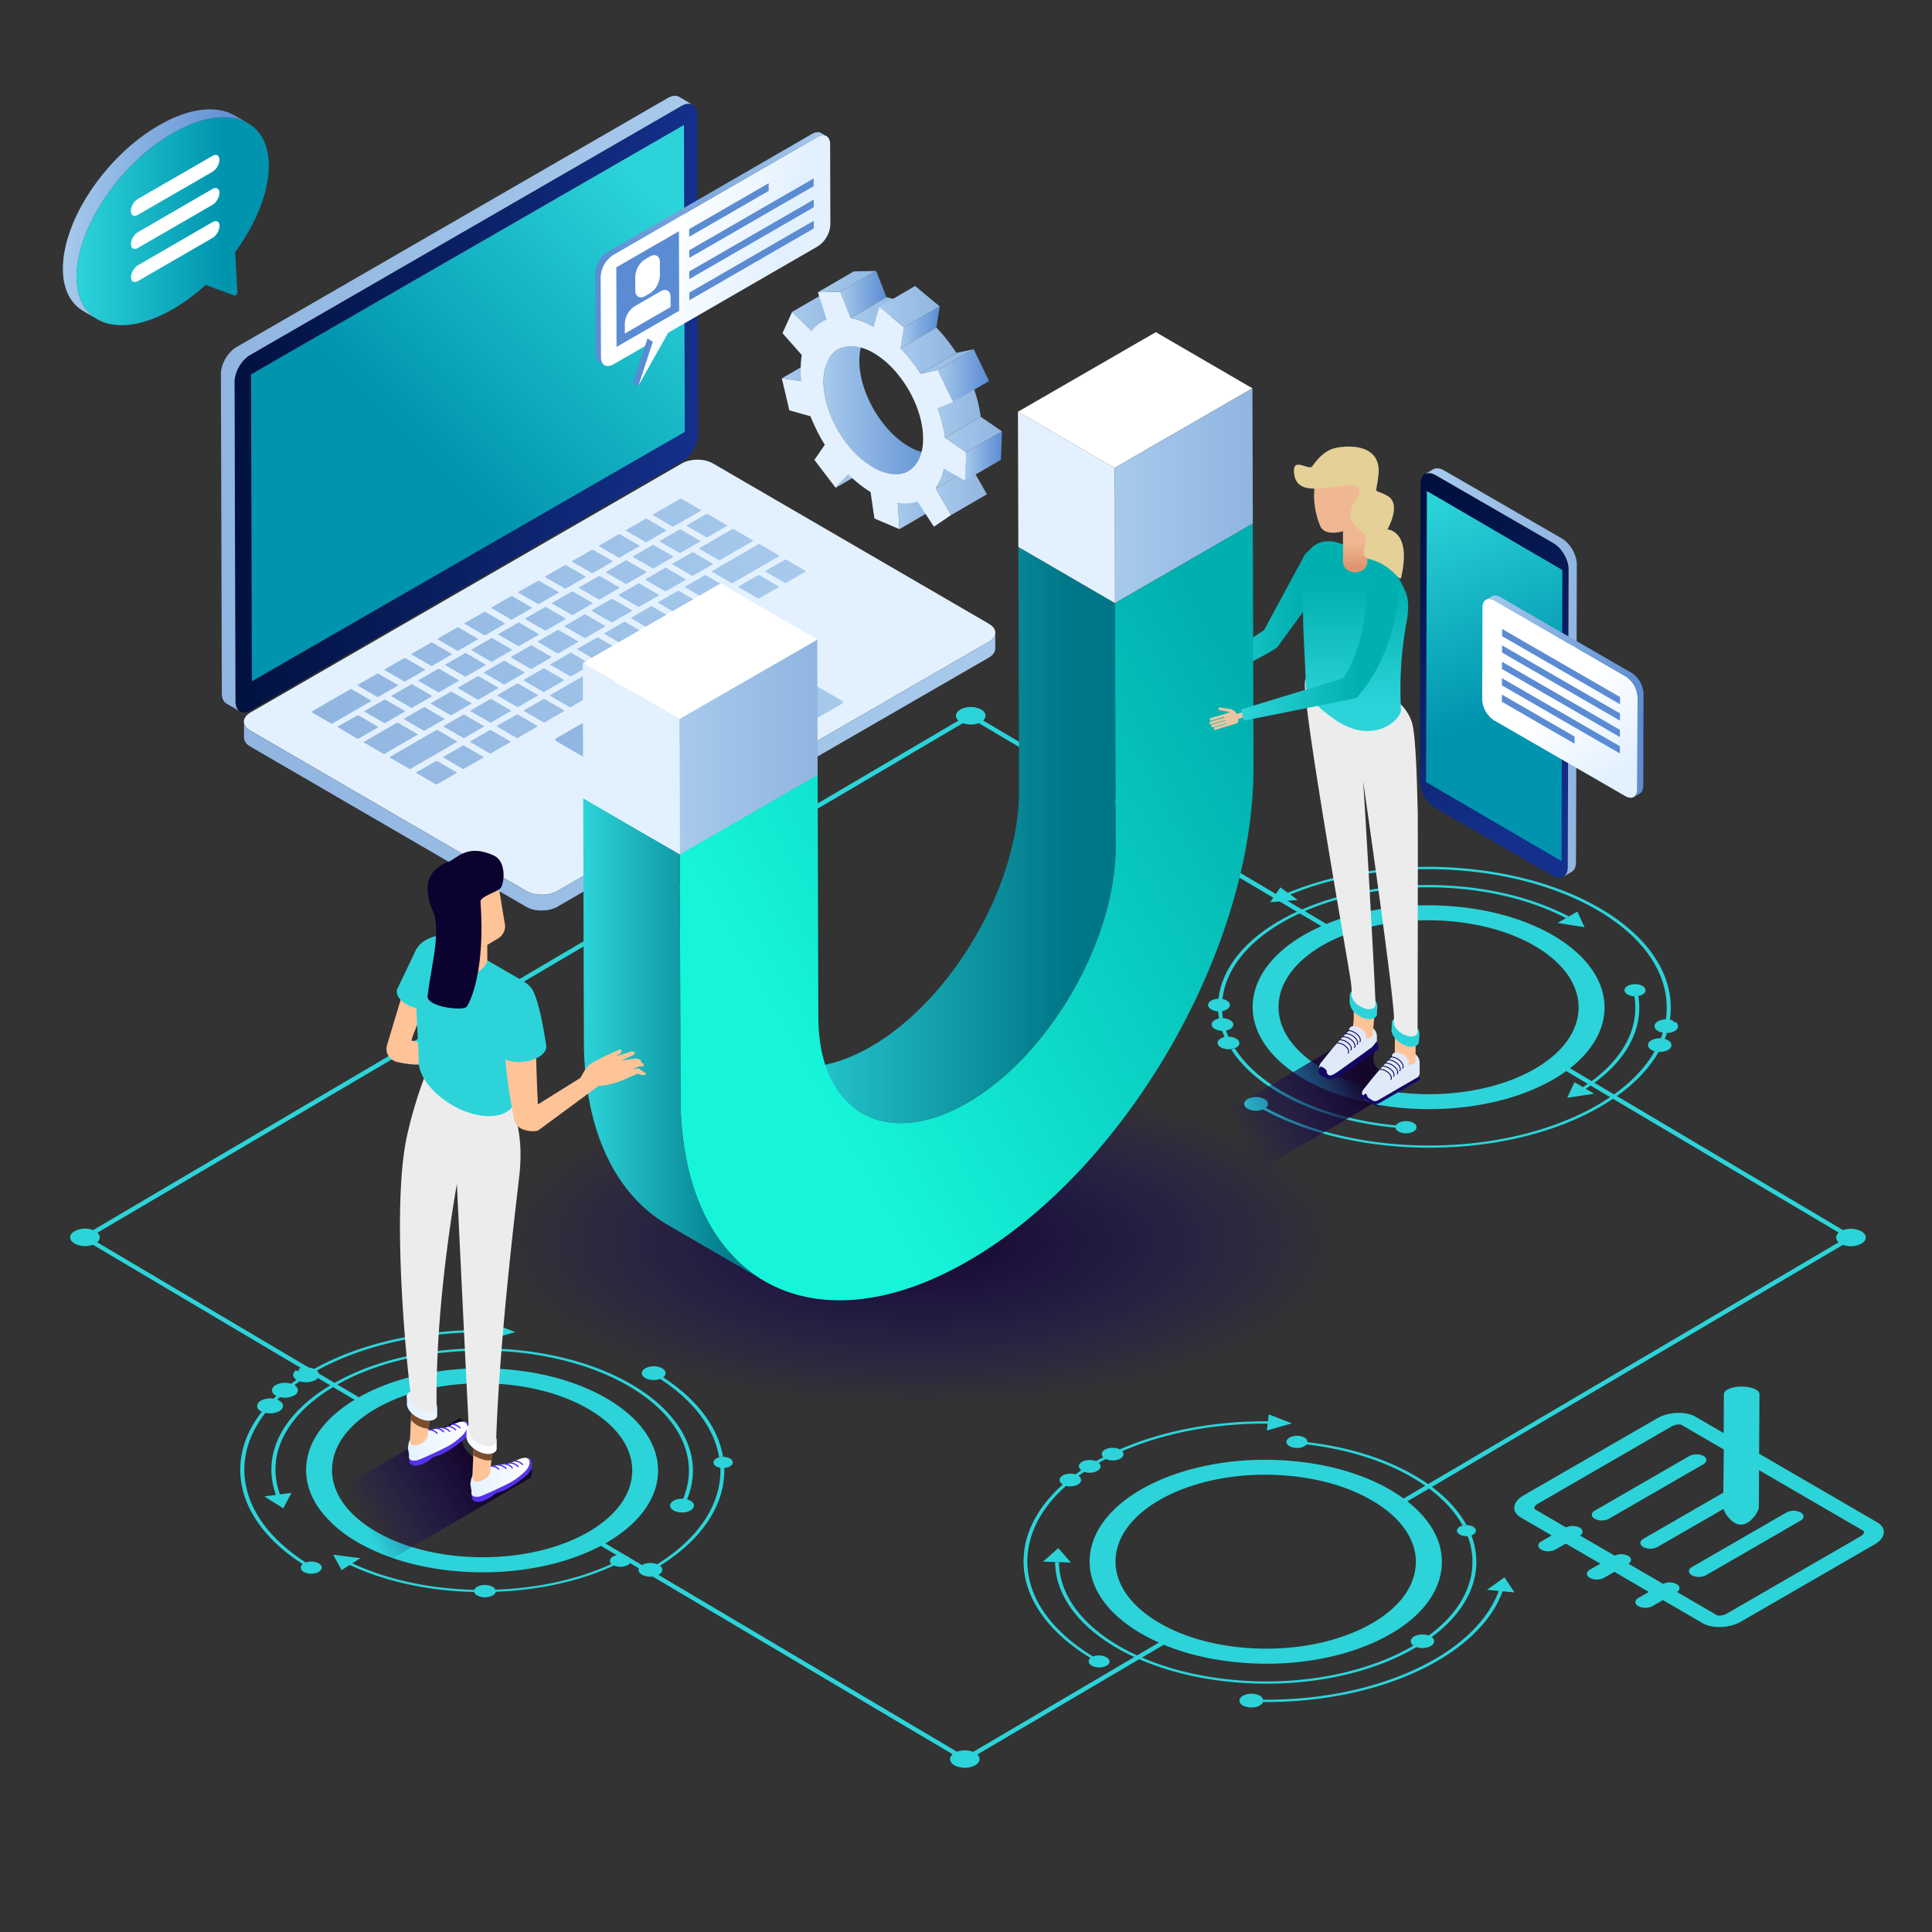 <svg xmlns="http://www.w3.org/2000/svg" xmlns:xlink="http://www.w3.org/1999/xlink" viewBox="0 0 1000 1000"><rect x="0" y="0" width="1000" height="1000" fill="#333333" stroke="none"/><defs><style>.cls-1{isolation:isolate;}.cls-2{fill:url(#Degradado_sin_nombre_74);}.cls-3{fill:#2cd4d9;}.cls-4{fill:url(#îâèé_çðàçîê_ãðàä_íòà_12);}.cls-5{fill:url(#îâèé_çðàçîê_ãðàä_íòà_10);}.cls-6{fill:url(#Degradado_sin_nombre_22);}.cls-7{fill:#e3f1ff;}.cls-8{fill:url(#îâèé_çðàçîê_ãðàä_íòà_10-2);}.cls-9{fill:url(#îâèé_çðàçîê_ãðàä_íòà_10-3);}.cls-10{fill:url(#îâèé_çðàçîê_ãðàä_íòà_10-4);}.cls-11,.cls-12,.cls-13{mix-blend-mode:multiply;}.cls-11{fill:url(#Degradado_sin_nombre_65);}.cls-13{fill:url(#Degradado_sin_nombre_65-2);}.cls-14{fill:url(#îâèé_çðàçîê_ãðàä_íòà_12-2);}.cls-15{fill:url(#îâèé_çðàçîê_ãðàä_íòà_10-5);}.cls-16{fill:url(#Degradado_sin_nombre_22-2);}.cls-17{fill:url(#îâèé_çðàçîê_ãðàä_íòà_11);}.cls-18{fill:url(#linear-gradient);}.cls-19{fill:#5b8cd3;}.cls-20{fill:url(#Degradado_sin_nombre_22-3);}.cls-21{fill:url(#îâèé_çðàçîê_ãðàä_íòà_18);}.cls-22{fill:#fff;}.cls-23{fill:url(#îâèé_çðàçîê_ãðàä_íòà_11-2);}.cls-24{fill:url(#îâèé_çðàçîê_ãðàä_íòà_18-2);}.cls-25{fill:#dfe9f8;}.cls-26,.cls-28,.cls-65{fill:none;stroke-linecap:round;}.cls-26,.cls-28{stroke:#120667;stroke-miterlimit:10;}.cls-26{stroke-width:1.5px;}.cls-27{fill:#ffc398;}.cls-28{stroke-width:0.48px;}.cls-29{fill:#120667;}.cls-30{fill:#ececec;}.cls-31{fill:url(#degradado_sg);}.cls-32{fill:#e84e1b;}.cls-33{fill:url(#Degradado_sin_nombre_23);}.cls-34{fill:url(#îâèé_çðàçîê_ãðàä_íòà_10-6);}.cls-35{fill:url(#Degradado_sin_nombre_32);}.cls-36{fill:url(#Degradado_sin_nombre_23-2);}.cls-37{fill:url(#îâèé_çðàçîê_ãðàä_íòà_10-7);}.cls-38{fill:url(#degradado_sg-2);}.cls-39{fill:#efb892;}.cls-40{fill:url(#îâèé_çðàçîê_ãðàä_íòà_21);}.cls-41{fill:#e5d098;}.cls-42{fill:#e9c5a1;}.cls-43{fill:url(#degradado_sg-3);}.cls-44{fill:url(#îâèé_çðàçîê_ãðàä_íòà_10-8);}.cls-45{fill:url(#îâèé_çðàçîê_ãðàä_íòà_10-9);}.cls-46{fill:url(#îâèé_çðàçîê_ãðàä_íòà_10-10);}.cls-47{fill:url(#îâèé_çðàçîê_ãðàä_íòà_10-11);}.cls-48{fill:url(#îâèé_çðàçîê_ãðàä_íòà_10-12);}.cls-49{fill:url(#îâèé_çðàçîê_ãðàä_íòà_10-13);}.cls-50{fill:url(#îâèé_çðàçîê_ãðàä_íòà_18-3);}.cls-51{fill:url(#îâèé_çðàçîê_ãðàä_íòà_10-14);}.cls-52{fill:url(#îâèé_çðàçîê_ãðàä_íòà_18-4);}.cls-53{fill:url(#îâèé_çðàçîê_ãðàä_íòà_10-15);}.cls-54{fill:url(#îâèé_çðàçîê_ãðàä_íòà_18-5);}.cls-55{fill:url(#îâèé_çðàçîê_ãðàä_íòà_10-16);}.cls-56{fill:url(#îâèé_çðàçîê_ãðàä_íòà_10-17);}.cls-57{fill:url(#îâèé_çðàçîê_ãðàä_íòà_10-18);}.cls-58{fill:url(#îâèé_çðàçîê_ãðàä_íòà_10-19);}.cls-59{fill:url(#îâèé_çðàçîê_ãðàä_íòà_10-20);}.cls-60{fill:url(#îâèé_çðàçîê_ãðàä_íòà_18-6);}.cls-61{fill:url(#îâèé_çðàçîê_ãðàä_íòà_10-21);}.cls-62{fill:url(#îâèé_çðàçîê_ãðàä_íòà_18-7);}.cls-63{fill:#5333ed;}.cls-64{fill:url(#îâèé_çðàçîê_ãðàä_íòà_11-3);}.cls-65{stroke:#5333ed;stroke-width:0.7px;}.cls-66{fill:url(#îâèé_çðàçîê_ãðàä_íòà_11-4);}.cls-67{fill:#7c4e2e;}.cls-68{fill:url(#îâèé_çðàçîê_ãðàä_íòà_11-5);}.cls-69{fill:#0c022f;}</style><radialGradient id="Degradado_sin_nombre_74" cx="476.43" cy="644.09" r="294.98" gradientTransform="translate(0 391.83) scale(1 0.39)" gradientUnits="userSpaceOnUse"><stop offset="0" stop-color="#15062c"/><stop offset="0.74" stop-color="#150673" stop-opacity="0"/></radialGradient><linearGradient id="îâèé_çðàçîê_ãðàä_íòà_12" x1="-2233.63" y1="211.24" x2="-1993.68" y2="211.24" gradientTransform="matrix(-1, 0, 0, 1, -1872.3, 0)" gradientUnits="userSpaceOnUse"><stop offset="0" stop-color="#14308c"/><stop offset="1" stop-color="#01113f"/></linearGradient><linearGradient id="îâèé_çðàçîê_ãðàä_íòà_10" x1="-2230.81" y1="208.92" x2="-1986.62" y2="208.92" gradientTransform="matrix(-1, 0, 0, 1, -1872.3, 0)" gradientUnits="userSpaceOnUse"><stop offset="0" stop-color="#a7caec"/><stop offset="1" stop-color="#90b5e0"/></linearGradient><linearGradient id="Degradado_sin_nombre_22" x1="-2217.76" y1="105.38" x2="-2050.54" y2="272.6" gradientTransform="matrix(-1, 0, 0, 1, -1872.3, 0)" gradientUnits="userSpaceOnUse"><stop offset="0" stop-color="#2cd4d9"/><stop offset="0.76" stop-color="#0094af"/></linearGradient><linearGradient id="îâèé_çðàçîê_ãðàä_íòà_10-2" x1="-2387.55" y1="399.39" x2="-1998.54" y2="399.39" xlink:href="#îâèé_çðàçîê_ãðàä_íòà_10"/><linearGradient id="îâèé_çðàçîê_ãðàä_íòà_10-3" x1="-2308.58" y1="373.19" x2="-2159.82" y2="373.19" xlink:href="#îâèé_çðàçîê_ãðàä_íòà_10"/><linearGradient id="îâèé_çðàçîê_ãðàä_íòà_10-4" x1="-2289.36" y1="332.09" x2="-2033.54" y2="332.09" xlink:href="#îâèé_çðàçîê_ãðàä_íòà_10"/><linearGradient id="Degradado_sin_nombre_65" x1="172.17" y1="798.43" x2="254.91" y2="750.72" gradientUnits="userSpaceOnUse"><stop offset="0.19" stop-color="#150673" stop-opacity="0"/><stop offset="0.87" stop-color="#15062c"/></linearGradient><linearGradient id="Degradado_sin_nombre_65-2" x1="625.54" y1="600.77" x2="714.19" y2="549.65" xlink:href="#Degradado_sin_nombre_65"/><linearGradient id="îâèé_çðàçîê_ãðàä_íòà_12-2" x1="799.75" y1="428.13" x2="744.08" y2="262.41" gradientTransform="matrix(1, 0, 0, 1, 0, 0)" xlink:href="#îâèé_çðàçîê_ãðàä_íòà_12"/><linearGradient id="îâèé_çðàçîê_ãðàä_íòà_10-5" x1="737.54" y1="348.1" x2="816.18" y2="348.1" gradientTransform="matrix(1, 0, 0, 1, 0, 0)" xlink:href="#îâèé_çðàçîê_ãðàä_íòà_10"/><linearGradient id="Degradado_sin_nombre_22-2" x1="737.86" y1="259.06" x2="793.59" y2="401.58" gradientTransform="matrix(1, 0, 0, 1, 0, 0)" xlink:href="#Degradado_sin_nombre_22"/><linearGradient id="îâèé_çðàçîê_ãðàä_íòà_11" x1="400.52" y1="141.04" x2="345.62" y2="125.81" gradientUnits="userSpaceOnUse"><stop offset="0" stop-color="#e3f1ff"/><stop offset="1" stop-color="#fff"/></linearGradient><linearGradient id="linear-gradient" x1="308.11" y1="128.72" x2="427.76" y2="128.72" gradientUnits="userSpaceOnUse"><stop offset="0" stop-color="#5b8cd3"/><stop offset="1" stop-color="#a7caec"/></linearGradient><linearGradient id="Degradado_sin_nombre_22-3" x1="39.61" y1="114.5" x2="139.14" y2="114.5" gradientTransform="matrix(1, 0, 0, 1, 0, 0)" xlink:href="#Degradado_sin_nombre_22"/><linearGradient id="îâèé_çðàçîê_ãðàä_íòà_18" x1="32.55" y1="110.9" x2="128.41" y2="110.9" gradientUnits="userSpaceOnUse"><stop offset="0" stop-color="#a7caec"/><stop offset="1" stop-color="#5b8cd3"/></linearGradient><linearGradient id="îâèé_çðàçîê_ãðàä_íòà_11-2" x1="837.18" y1="399.3" x2="807.58" y2="361.7" xlink:href="#îâèé_çðàçîê_ãðàä_íòà_11"/><linearGradient id="îâèé_çðàçîê_ãðàä_íòà_18-2" x1="769.13" y1="360.36" x2="850.69" y2="360.36" xlink:href="#îâèé_çðàçîê_ãðàä_íòà_18"/><linearGradient id="degradado_sg" x1="617.7" y1="320.39" x2="690.62" y2="320.39" gradientUnits="userSpaceOnUse"><stop offset="0" stop-color="#2cd4d9"/><stop offset="0.76" stop-color="#00afaf"/></linearGradient><linearGradient id="Degradado_sin_nombre_23" x1="396.02" y1="432.2" x2="577.47" y2="432.2" gradientUnits="userSpaceOnUse"><stop offset="0" stop-color="#2cd4d9"/><stop offset="0.86" stop-color="#078"/></linearGradient><linearGradient id="îâèé_çðàçîê_ãðàä_íòà_10-6" x1="576.91" y1="256.56" x2="648.46" y2="256.56" gradientTransform="matrix(1, 0, 0, 1, 0, 0)" xlink:href="#îâèé_çðàçîê_ãðàä_íòà_10"/><linearGradient id="Degradado_sin_nombre_32" x1="415.44" y1="551.15" x2="674.49" y2="405.97" gradientUnits="userSpaceOnUse"><stop offset="0" stop-color="#16f5d9"/><stop offset="1" stop-color="#00afaf"/></linearGradient><linearGradient id="Degradado_sin_nombre_23-2" x1="301.84" y1="538.08" x2="395.52" y2="538.08" xlink:href="#Degradado_sin_nombre_23"/><linearGradient id="îâèé_çðàçîê_ãðàä_íòà_10-7" x1="351.66" y1="386.61" x2="423.21" y2="386.61" gradientTransform="matrix(1, 0, 0, 1, 0, 0)" xlink:href="#îâèé_çðàçîê_ãðàä_íòà_10"/><linearGradient id="degradado_sg-2" x1="701.25" y1="366.56" x2="701.25" y2="280.02" xlink:href="#degradado_sg"/><linearGradient id="îâèé_çðàçîê_ãðàä_íòà_21" x1="1710.27" y1="280.54" x2="1710.27" y2="293.84" gradientTransform="matrix(-1, 0, 0, 1, 2411.71, 0)" gradientUnits="userSpaceOnUse"><stop offset="0" stop-color="#efb892"/><stop offset="1" stop-color="#dd956f"/></linearGradient><linearGradient id="degradado_sg-3" x1="642.32" y1="336.14" x2="724.14" y2="336.14" xlink:href="#degradado_sg"/><linearGradient id="îâèé_çðàçîê_ãðàä_íòà_10-8" x1="432.53" y1="243.64" x2="457.73" y2="243.64" gradientTransform="matrix(1, 0, 0, 1, 0, 0)" xlink:href="#îâèé_çðàçîê_ãðàä_íòà_10"/><linearGradient id="îâèé_çðàçîê_ãðàä_íòà_10-9" x1="404.69" y1="191.17" x2="433.4" y2="191.17" gradientTransform="matrix(1, 0, 0, 1, 0, 0)" xlink:href="#îâèé_çðàçîê_ãðàä_íòà_10"/><linearGradient id="îâèé_çðàçîê_ãðàä_íòà_10-10" x1="464.7" y1="261.66" x2="484.13" y2="261.66" gradientTransform="matrix(1, 0, 0, 1, 0, 0)" xlink:href="#îâèé_çðàçîê_ãðàä_íòà_10"/><linearGradient id="îâèé_çðàçîê_ãðàä_íòà_10-11" x1="409.99" y1="161.02" x2="438.63" y2="161.02" gradientTransform="matrix(1, 0, 0, 1, 0, 0)" xlink:href="#îâèé_çðàçîê_ãðàä_íòà_10"/><linearGradient id="îâèé_çðàçîê_ãðàä_íòà_10-12" x1="425.43" y1="160.67" x2="446.45" y2="160.67" gradientTransform="matrix(1, 0, 0, 1, 0, 0)" xlink:href="#îâèé_çðàçîê_ãðàä_íòà_10"/><linearGradient id="îâèé_çðàçîê_ãðàä_íòà_10-13" x1="484.33" y1="254.29" x2="510.82" y2="254.29" gradientTransform="matrix(1, 0, 0, 1, 0, 0)" xlink:href="#îâèé_çðàçîê_ãðàä_íòà_10"/><linearGradient id="îâèé_çðàçîê_ãðàä_íòà_18-3" x1="434.93" y1="152.41" x2="458.84" y2="152.41" xlink:href="#îâèé_çðàçîê_ãðàä_íòà_18"/><linearGradient id="îâèé_çðàçîê_ãðàä_íòà_10-14" x1="489.07" y1="224.91" x2="518.66" y2="224.91" gradientTransform="matrix(1, 0, 0, 1, 0, 0)" xlink:href="#îâèé_çðàçîê_ãðàä_íòà_10"/><linearGradient id="îâèé_çðàçîê_ãðàä_íòà_18-4" x1="466.1" y1="169.47" x2="486.42" y2="169.47" xlink:href="#îâèé_çðàçîê_ãðàä_íòà_18"/><linearGradient id="îâèé_çðàçîê_ãðàä_íòà_10-15" x1="476.43" y1="187.09" x2="503.99" y2="187.09" gradientTransform="matrix(1, 0, 0, 1, 0, 0)" xlink:href="#îâèé_çðàçîê_ãðàä_íòà_10"/><linearGradient id="îâèé_çðàçîê_ãðàä_íòà_18-5" x1="426.23" y1="207.79" x2="488.8" y2="207.79" xlink:href="#îâèé_çðàçîê_ãðàä_íòà_18"/><linearGradient id="îâèé_çðàçîê_ãðàä_íòà_10-16" x1="484.33" y1="242.3" x2="507.21" y2="242.3" gradientTransform="matrix(1, 0, 0, 1, 0, 0)" xlink:href="#îâèé_çðàçîê_ãðàä_íòà_10"/><linearGradient id="îâèé_çðàçîê_ãðàä_íòà_10-17" x1="440.29" y1="161.52" x2="470.73" y2="161.52" gradientTransform="matrix(1, 0, 0, 1, 0, 0)" xlink:href="#îâèé_çðàçîê_ãðàä_íòà_10"/><linearGradient id="îâèé_çðàçîê_ãðàä_íòà_10-18" x1="485.28" y1="213.51" x2="507.63" y2="213.51" gradientTransform="matrix(1, 0, 0, 1, 0, 0)" xlink:href="#îâèé_çðàçîê_ãðàä_íòà_10"/><linearGradient id="îâèé_çðàçîê_ãðàä_íòà_10-19" x1="466.1" y1="181.49" x2="494.99" y2="181.49" gradientTransform="matrix(1, 0, 0, 1, 0, 0)" xlink:href="#îâèé_çðàçîê_ãðàä_íòà_10"/><linearGradient id="îâèé_çðàçîê_ãðàä_íòà_10-20" x1="423.33" y1="145.75" x2="453.49" y2="145.75" gradientTransform="matrix(1, 0, 0, 1, 0, 0)" xlink:href="#îâèé_çðàçîê_ãðàä_íòà_10"/><linearGradient id="îâèé_çðàçîê_ãðàä_íòà_18-6" x1="499.51" y1="236.04" x2="518.66" y2="236.04" xlink:href="#îâèé_çðàçîê_ãðàä_íòà_18"/><linearGradient id="îâèé_çðàçîê_ãðàä_íòà_10-21" x1="455.12" y1="158.71" x2="486.42" y2="158.71" gradientTransform="matrix(1, 0, 0, 1, 0, 0)" xlink:href="#îâèé_çðàçîê_ãðàä_íòà_10"/><linearGradient id="îâèé_çðàçîê_ãðàä_íòà_18-7" x1="485.43" y1="194.37" x2="511.92" y2="194.37" xlink:href="#îâèé_çðàçîê_ãðàä_íòà_18"/><linearGradient id="îâèé_çðàçîê_ãðàä_íòà_11-3" x1="243.47" y1="764.62" x2="274.14" y2="764.62" xlink:href="#îâèé_çðàçîê_ãðàä_íòà_11"/><linearGradient id="îâèé_çðàçîê_ãðàä_íòà_11-4" x1="211.14" y1="745.88" x2="241.8" y2="745.88" xlink:href="#îâèé_çðàçîê_ãðàä_íòà_11"/><linearGradient id="îâèé_çðàçîê_ãðàä_íòà_11-5" x1="210.45" y1="736.21" x2="257.08" y2="736.21" xlink:href="#îâèé_çðàçîê_ãðàä_íòà_11"/></defs><g class="cls-1"><g id="_àð_1" data-name="˜àð_1"><ellipse class="cls-2" cx="476.43" cy="644.09" rx="302.98" ry="122.67"/><g class="cls-1"><path class="cls-3" d="M44,636a10.89,10.89,0,0,0-5.41,1.32A10.89,10.89,0,0,1,44,636Z"/><path class="cls-3" d="M607.37,848.36c-.71-.44-1.42-.9-2.1-1.38L503.72,906.77a12.19,12.19,0,0,0-8.4-.08l-188-111.39c-.48.6-1,1.18-1.49,1.75L493.07,908c-2,1.75-1.69,4.14.92,5.69a11.69,11.69,0,0,0,10.79,0c2.57-1.51,2.94-3.83,1.11-5.57Z"/><path class="cls-3" d="M963.49,637.35a11.89,11.89,0,0,0-9.48-.62L809.44,551.05c-.47.61-1,1.2-1.45,1.77L951.75,638a3.08,3.08,0,0,0-.06,5L723,777.68c.52.56,1,1.14,1.51,1.73L953.92,644.32a11.85,11.85,0,0,0,9.53-.6C966.44,642,966.46,639.11,963.49,637.35Z"/><path class="cls-3" d="M689.11,479.74,508.85,372.91c1.95-1.75,1.63-4.11-1-5.65a11.68,11.68,0,0,0-10.79,0c-2.63,1.55-2.95,3.95-1,5.71L48.19,636.7a11.87,11.87,0,0,0-9.62.57c-3,1.76-3,4.61,0,6.37a11.83,11.83,0,0,0,9.49.62l142.34,84.35c.65-.5,1.3-1,2-1.46L50.29,643a3.07,3.07,0,0,0,.1-4.94l448-263.76a12.3,12.3,0,0,0,8.25,0l180.49,107C687.77,480.68,688.43,480.2,689.11,479.74Z"/></g><path class="cls-3" d="M648.22,876.66l-1,0,1,0,1,.05Z"/><path class="cls-3" d="M732,763.61c-14.68-8.47-33.64-14.6-55.24-17.15a2.69,2.69,0,0,0-1.6-2.37,7.53,7.53,0,0,0-3-.88c-3-.28-5.76.89-6.24,2.6-.29,1,.34,2.05,1.54,2.75a7.59,7.59,0,0,0,3,.88c2.49.23,4.85-.55,5.83-1.82,21.23,2.5,39.84,8.52,54.26,16.84,12.13,7,21.29,15.64,26.53,25.2a8.16,8.16,0,0,1,2-.23C753.78,779.64,744.42,770.79,732,763.61Z"/><polygon class="cls-3" points="539.9 808.3 546.07 808.5 548.12 808.56 554.31 808.76 547.74 801.3 539.9 808.3"/><path class="cls-3" d="M778.74,816.4l-9.09,6.48,6.1.57c-12.18,33.23-63.61,56.8-121.93,56.31a3.41,3.41,0,0,0-1.78-2.07,8.43,8.43,0,0,0-3.82-1c-3.39-.17-6.37,1.28-6.66,3.24a2.94,2.94,0,0,0,1.8,2.84,8.77,8.77,0,0,0,3.83,1c3.14.16,5.93-1.08,6.56-2.82,59.35.52,111.7-23.48,124-57.3l6.11.57ZM647.31,882.93l.74,0Z"/><path class="cls-3" d="M733.18,852.52A5.79,5.79,0,0,1,732,852a5.79,5.79,0,0,0,1.18.53,9.72,9.72,0,0,0,2.41.47c3.33.22,6.32-1.17,6.7-3.09a2.62,2.62,0,0,0-1.26-2.55c12.1-8.92,20.18-19.84,22.47-31.94a37.5,37.5,0,0,0-1.93-20.7l.3-.11a6.36,6.36,0,0,0,.64-.32,3.51,3.51,0,0,0,.53-.36,2.26,2.26,0,0,0,.85-1.3,1.63,1.63,0,0,0-.08-1,2.87,2.87,0,0,0-1.33-1.41,7.08,7.08,0,0,0-3.36-.83,8.21,8.21,0,0,0-2,.23,6.1,6.1,0,0,0-1.53.6,2.61,2.61,0,0,0-1.42,1.76,1.75,1.75,0,0,0,.14,1,2.93,2.93,0,0,0,1.29,1.31,7.34,7.34,0,0,0,4.05.82,36.83,36.83,0,0,1,1.85,20.17c-2.24,11.84-10.14,22.53-22,31.27a9.45,9.45,0,0,0-2.57-.52,9.2,9.2,0,0,0-4.45.74,3.52,3.52,0,0,0-2.23,2.35,2.64,2.64,0,0,0,1.37,2.64c-22.21,13.09-54.23,20.36-88.15,18.14-25.12-1.64-47.3-8.12-63.94-17.72a87.63,87.63,0,0,1-12.22-8.44l-.95-.81c-11.46-9.84-18.11-21.67-18.23-34.36l-2-.06c.09,13,7,25.21,18.8,35.3.32.27.64.54,1,.8A88.87,88.87,0,0,0,578.07,853c16.95,9.78,39.56,16.39,65.16,18.06C677.86,873.35,710.55,865.91,733.18,852.52ZM759,794.45a5.34,5.34,0,0,0,2.66-.64c.91-.53,1.25-1.26,1-1.95.24.69-.1,1.42-1,1.95A5.34,5.34,0,0,1,759,794.45ZM733.77,847.7a2.34,2.34,0,0,0-1.47,1.55A2.34,2.34,0,0,1,733.77,847.7Z"/><path class="cls-3" d="M564.55,802.4c-2.29,12.06,2.57,24,13.52,34,.29.28.6.55.91.82a73.91,73.91,0,0,0,12,8.48c14.75,8.52,33.51,13.74,54.24,15.09,24.19,1.59,48-2.37,67-11.16s30.89-21.34,33.54-35.35a31.81,31.81,0,0,0-3.08-20.6l-.48-.93c-4.36-8.08-12.1-15.54-22.82-21.73-14.76-8.52-33.52-13.74-54.25-15.09C615.1,752.62,570,773.49,564.55,802.4Zm12.15.8c3.4-18,24.52-32.39,52.19-38a126.65,126.65,0,0,1,15-2.11,126.65,126.65,0,0,0-15,2.11c-27.67,5.63-48.79,20-52.19,38a27,27,0,0,0,.36,11.6A26.84,26.84,0,0,1,576.7,803.2Zm155.67,10.17c-2.26,12-12.43,22.66-28.61,30.15s-36.48,10.89-57.12,9.53c-17.68-1.15-33.68-5.6-46.27-12.87-16.9-9.76-25.11-23.21-22.52-36.91,4.68-24.67,43.12-42.47,85.73-39.68,17.69,1.15,33.69,5.61,46.28,12.88C726.76,786.22,735,799.68,732.37,813.37Zm-85.86,40.35c-18-1.17-34.18-5.69-47-13.07C612.33,848,628.56,852.55,646.51,853.72Zm58-9.67a67.32,67.32,0,0,0,17.9-11.69,67.32,67.32,0,0,1-17.9,11.69,109,109,0,0,1-31,8.76A109,109,0,0,0,704.48,844.05Zm6.41,4.64a125.91,125.91,0,0,1-39.26,10.42,125.91,125.91,0,0,0,39.26-10.42c10.45-4.83,18.7-10.83,24.39-17.6C729.59,837.86,721.34,843.86,710.89,848.69Zm27.8-22.21a38.47,38.47,0,0,0,2.62-4.82A38.47,38.47,0,0,1,738.69,826.48Zm-14-50.3c1.06.76,2.07,1.54,3,2.33,12.64,10.27,18.4,22.84,16,35.61,2.42-12.77-3.34-25.34-16-35.61-1-.79-2-1.57-3-2.33s-2.14-1.51-3.28-2.24C722.55,774.67,723.64,775.42,724.69,776.18Z"/><path class="cls-3" d="M572.66,857.78l-.11-.06a8.69,8.69,0,0,0-6.79-.32,103.45,103.45,0,0,1-9.69-6.65l-1-.79c-17.82-14.27-25.94-31.78-22.56-49.65,2.14-11.28,8.79-21.94,19.28-31.22a10.7,10.7,0,0,0,1.55.23c3.1.2,5.88-1.09,6.22-2.88a2.52,2.52,0,0,0-1.36-2.51c1-.71,2-1.41,3-2.1a8.59,8.59,0,0,0,2.2.42c3.1.2,5.88-1.09,6.22-2.88a2.31,2.31,0,0,0-.93-2.18c1.19-.68,2.4-1.33,3.64-2a8.25,8.25,0,0,0,2.93.7c3.09.21,5.88-1.08,6.22-2.87a2.14,2.14,0,0,0-.63-1.89,4.32,4.32,0,0,0-1-.79,4.32,4.32,0,0,1,1,.79c21.69-9.45,48-14.46,75.27-14.26l-.37,3.56,12.92-3.71-12-4.63-.37,3.58c-27.74-.22-54.6,4.89-76.69,14.52a8,8,0,0,0-3.07-.78c-3.1-.21-5.88,1.08-6.23,2.87a2.25,2.25,0,0,0,.73,2c-1.28.66-2.53,1.34-3.75,2a8.78,8.78,0,0,0-2.62-.58c-3.08-.2-5.87,1.1-6.21,2.88a2.45,2.45,0,0,0,1.22,2.41c-1,.71-2.06,1.42-3,2.15a6.16,6.16,0,0,1,1.35.57,6.16,6.16,0,0,0-1.35-.57,8.75,8.75,0,0,0-2-.37c-3.09-.19-5.88,1.09-6.22,2.89a2.67,2.67,0,0,0,1.63,2.67l.08,0c-10.67,9.44-17.43,20.28-19.6,31.74-3.46,18.27,4.91,36.17,23.22,50.71l1,.79a107.77,107.77,0,0,0,9.61,6.58c-1.43,1.23-1.18,2.91.69,4l.11.06a8.47,8.47,0,0,0,7.69-.13C574.81,860.93,574.74,859,572.66,857.78Z"/><polygon class="cls-3" points="820.16 479.92 816.44 471.83 812.06 474.35 810.6 475.19 806.21 477.72 820.16 479.92"/><path class="cls-3" d="M634.71,522.64c2.32-1.19,2.53-3.25.47-4.61l-.24-.14a7.18,7.18,0,0,0-2.2-.79c1.77-15.7,13.77-31,35.62-42.21A131.29,131.29,0,0,1,692,465.67l1.57-.44c38.07-10.49,84.19-7.11,117.05,10l1.46-.84C778.75,457,732,453.48,693.32,464l-1.57.44A133.4,133.4,0,0,0,667,474c-22.24,11.41-34.46,27-36.3,42.93a8.4,8.4,0,0,0-3.48.82c-2.33,1.19-2.54,3.26-.47,4.61l.24.14a7.88,7.88,0,0,0,3.54,1,35.83,35.83,0,0,0,.44,3.84,10,10,0,0,1,2-.17,37.57,37.57,0,0,1-.43-3.79A7.71,7.71,0,0,0,634.71,522.64Z"/><path class="cls-3" d="M867.31,529l-.33.2-1.18-.67.35-.2a8.13,8.13,0,0,0-1.83-.56c2.82-19-7.2-38.68-30.61-54.19-1.92-1.26-3.9-2.49-5.94-3.67-20.25-11.69-46.67-19-75.26-20.82A210,210,0,0,0,692.1,454l-1.61.38a166.36,166.36,0,0,0-23.91,7.73l-3.86-2.81L657.43,467l14.27-1.2L667.86,463a162.08,162.08,0,0,1,22.73-7.39l1.61-.39a205.61,205.61,0,0,1,60.09-4.92c28.12,1.75,54.09,9,74,20.47,2,1.16,4,2.36,5.85,3.61,23,15.23,32.85,34.54,30.1,53.24a8.86,8.86,0,0,0-3.82.87c-2.49,1.28-2.72,3.5-.5,5l.26.16a7.52,7.52,0,0,0,2.48.87c-.31,1-.65,2-1,2.92a9.21,9.21,0,0,0-4.63.86c-2.5,1.29-2.72,3.51-.5,5l.26.16a6.88,6.88,0,0,0,1.67.68c-6.66,11.67-18.6,22.48-35.69,31.13a140.23,140.23,0,0,1-15.3,6.62l-1.48.54c-46.82,16.64-107.93,13.36-148.81-9,1.63-1.34,1.49-3.21-.51-4.47l-.19-.11a9.63,9.63,0,0,0-8.52-.11c-2.51,1.33-2.66,3.59-.35,5l.18.12a9.8,9.8,0,0,0,8,.38c41.8,22.83,104.3,26.11,152,8.94l1.48-.54a147.69,147.69,0,0,0,14.94-6.51c17.4-8.81,29.56-19.82,36.32-31.7a9.28,9.28,0,0,0,4.62-.86,3.29,3.29,0,0,0,2-2.42,2.77,2.77,0,0,0-1.53-2.54l-.27-.17a7.33,7.33,0,0,0-1.65-.68c.4-1,.76-2,1.09-3.08a9,9,0,0,0,3.76-.88,3.26,3.26,0,0,0,2-2.41A2.63,2.63,0,0,0,867.31,529Zm-12.23,11.73a1.84,1.84,0,0,0,1,1.67A1.84,1.84,0,0,1,855.08,540.77Zm4.75-11.35c-1.64.84-1.79,2.3-.33,3.26C858,531.72,858.19,530.26,859.83,529.42Zm5.29,3.46a2.91,2.91,0,0,0,.93-.72A2.91,2.91,0,0,1,865.12,532.88Z"/><path class="cls-3" d="M639.62,542.36c2.32-1.2,2.53-3.25.46-4.61l-.24-.15a8,8,0,0,0-4-1c-.47-1.06-.89-2.11-1.26-3.18a7.51,7.51,0,0,0,1.89-.64c2.33-1.19,2.53-3.25.47-4.61l-.24-.15a8.18,8.18,0,0,0-3.74-1,10,10,0,0,0-2,.17,7.31,7.31,0,0,0-1.93.65c-2.33,1.2-2.54,3.25-.47,4.61l.24.15a8.07,8.07,0,0,0,3.78.95c.38,1.07.8,2.14,1.27,3.21a7.67,7.67,0,0,0-1.73.6c-2.32,1.2-2.53,3.26-.46,4.61l.25.16a8.7,8.7,0,0,0,5.28.86,7.6,7.6,0,0,0,1.89-.49A4.41,4.41,0,0,0,639.62,542.36Z"/><path class="cls-3" d="M819.32,562.7l-4.39-2.55-3.73,8.07,13.94-2.14-4.36-2.53c20.36-13.13,30.12-30.4,27.22-48,2.51-.47,4.11-1.94,3.68-3.5a3.1,3.1,0,0,0-1.54-1.73,8.15,8.15,0,0,0-4.71-.88c-3,.27-5,1.88-4.49,3.61a3.08,3.08,0,0,0,1.53,1.73,7.6,7.6,0,0,0,3.48.91C848.77,532.93,839.23,549.83,819.32,562.7Z"/><path class="cls-3" d="M656.92,562.46h0l.34.23Z"/><path class="cls-3" d="M807.53,486.4c-1.26-.83-2.58-1.64-3.94-2.42-29-16.76-73.14-19.93-107.77-9.06-.51.15-1,.32-1.52.48a106.3,106.3,0,0,0-15.4,6.38c-37.54,19.27-40.93,52.68-7.55,74.49,1.26.82,2.58,1.63,3.94,2.42,27.7,16,69.15,19.61,103,10.45l1.57-.43A109.89,109.89,0,0,0,800,560.88C837.52,541.62,840.9,508.2,807.53,486.4ZM684.72,553.21c-1.16-.67-2.29-1.37-3.36-2.07-19.51-12.74-24.29-30.12-15.09-45.09.09-.14.18-.28.26-.42.36-.57.74-1.13,1.13-1.69a.71.71,0,0,0,.1-.14c4.35-6,11-11.59,20-16.21,30.61-15.71,77.34-14.89,106.36,1.87,1.15.66,2.29,1.36,3.36,2.07,28.48,18.6,25.59,47.11-6.44,63.54C760.46,570.78,713.74,570,684.72,553.21ZM666.28,506c.08-.14.16-.27.25-.4C666.44,505.77,666.36,505.9,666.28,506Zm1.39-2.11.09-.12ZM795,489c1.17.67,2.32,1.37,3.42,2.09C797.3,490.36,796.15,489.66,795,489Zm-57-13.33c-18.22.17-36.38,3.95-51,11.43C701.59,479.61,719.75,475.83,738,475.66Zm68.08,11.49c-1.24-.8-2.53-1.6-3.85-2.36C803.52,485.55,804.81,486.35,806.05,487.15ZM798.66,560c-24.13,12.38-57,15.8-86,10.49q-4-.72-7.8-1.67,3.84.95,7.8,1.67c29,5.31,61.88,1.89,86-10.49,19.51-10,29.59-23.93,29.86-38C828.25,536.1,818.17,550,798.66,560Z"/><path class="cls-3" d="M654.66,568.9l-.67-.42Z"/><path class="cls-3" d="M654.66,568.9l.66.42Z"/><path class="cls-3" d="M658,563.15q2.26,1.49,4.67,2.87c16.23,9.37,37,15.53,59.65,17.66a2.93,2.93,0,0,0,1.59,2,7.54,7.54,0,0,0,3.26.9c3,.19,5.67-1.06,6-2.78a2.58,2.58,0,0,0-1.58-2.58,7.68,7.68,0,0,0-3.26-.91c-2.62-.16-5,.79-5.77,2.19-22.15-2.09-42.51-8.13-58.43-17.32q-2.36-1.35-4.58-2.81c-9.13-6-15.92-12.68-20.41-19.75a7.6,7.6,0,0,1-1.89.49C641.76,550.27,648.67,557.08,658,563.15Z"/><path class="cls-3" d="M347.05,778.26l-.28.54.29-.54c.2-.4.28-.54.28-.54Z"/><path class="cls-3" d="M325.18,805.81a1.38,1.38,0,0,0-.24-.14,8.55,8.55,0,0,0-7.44-.14c-2,1-2.38,2.69-1.07,4-17.51,8.1-38.57,12.53-60,13.29A3.43,3.43,0,0,0,255,821.3l-.06,0a8.75,8.75,0,0,0-7.91,0,3.31,3.31,0,0,0-1.55,1.59c-22.47-.52-44.73-5.09-63.11-13.73l4.17-2.65-14.1-1.8,4.4,8L181,810c18.75,8.84,41.48,13.51,64.42,14a3.1,3.1,0,0,0,1.55,1.82l.06,0a8.78,8.78,0,0,0,7.91,0,3.08,3.08,0,0,0,1.66-1.95c21.85-.77,43.35-5.3,61.21-13.58a8.63,8.63,0,0,0,6.92-.13C327,809.11,327.16,807.12,325.18,805.81Z"/><path class="cls-3" d="M333.59,713l-.32-.19Z"/><path class="cls-3" d="M334.55,713.57l-.33-.19Z"/><path class="cls-3" d="M343.26,712.9c1.83-1.38,1.67-3.37-.5-4.66l-.05,0a6.63,6.63,0,0,0-.93-.44,8.84,8.84,0,0,0-1.49-.42,9.59,9.59,0,0,0-6.24.82c-2.37,1.35-2.47,3.53-.28,4.94l.18.11.06,0a5.71,5.71,0,0,0,1,.48,10.1,10.1,0,0,0,6.71,0c17.92,11.7,28.08,26,30.51,40.59a8.19,8.19,0,0,1,2-.24C371.79,739.25,361.46,724.77,343.26,712.9Zm-1-3.78h0L342,709C342.24,709.13,342.28,709.16,342.23,709.12Zm-1-.57.48.27,0,0,.08,0-.12-.08,0,0h0l-.42-.24,0,0S341.18,708.51,341.25,708.55Z"/><path class="cls-3" d="M379.27,757a2.54,2.54,0,0,0-1.48-2.1,7.21,7.21,0,0,0-3.5-.85,8.19,8.19,0,0,0-2,.24c-1.77.44-3,1.45-3,2.63a2.5,2.5,0,0,0,1.48,2.1,6.43,6.43,0,0,0,2.09.72c.62,17.93-10.3,35.93-32.69,49.9a6.74,6.74,0,0,1,.81.4,7.61,7.61,0,0,0-.81-.4,9.77,9.77,0,0,0-7.8.38c-2.44,1.37-2.48,3.64-.09,5.05l0,0a9.64,9.64,0,0,0,8.66,0c2.21-1.25,2.44-3.25.67-4.66,22.74-14.17,33.85-32.44,33.27-50.63C377.33,759.69,379.24,758.49,379.27,757Zm-39.63,57.7-.17.09.19-.1Zm-.25.14h0l.51-.29h0Z"/><path class="cls-3" d="M173.21,715.76c-26.78,15.16-38.05,36.76-30.39,58l-6,.79,9.82,6.15,4.25-8-6,.78c-7.5-20.82,3.56-42,29.82-56.87,41.79-23.66,108.9-23.33,150.33.59l.95.55,1.21.73,1.14.71c24.18,15.27,33.61,36.49,25.26,56.54-2.86-.16-5.63.87-6.49,2.52-.68,1.3,0,2.66,1.57,3.57a7.94,7.94,0,0,0,2.56.89c3.25.57,6.7-.5,7.68-2.38.68-1.3,0-2.67-1.57-3.57a7.45,7.45,0,0,0-1.74-.71c8.56-20.52-1.15-42.25-26-57.83-.38-.24-.76-.48-1.15-.71l-1-.59c-.36-.22-.73-.43-1.1-.64C284.16,692,215.77,691.67,173.21,715.76Zm184.11,64.65-.05.08v0Zm.17-.34.08-.15-.07.14h0l.07-.14.09-.17-.18.34Zm.18-.34,0-.05Z"/><path class="cls-3" d="M318.34,726.53l-1.1-.73c-.86-.55-1.73-1.09-2.63-1.62l-.85-.5c-17.09-9.87-39.77-15.35-63.87-15.45s-46.9,5.22-64.12,15c-17.38,9.85-27.08,23-27.32,37.12-.12,7.56,2.48,14.9,7.56,21.64.22.3.45.59.69.89a64.22,64.22,0,0,0,17.8,15l.86.5c17.09,9.87,39.77,15.35,63.87,15.44s46.89-5.22,64.12-15C347.89,779.24,349.69,747.46,318.34,726.53Zm-3.55,60.31c7.25-6.14,11.76-13.21,13.16-20.7C326.55,773.63,322,780.7,314.79,786.84ZM304,793.25c-14.69,8.31-34.12,12.85-54.69,12.77s-39.92-4.76-54.49-13.17l-.73-.43c-14.53-8.62-22.43-20-22.22-32s8.47-23.27,23.3-31.66S229.26,715.9,249.83,716s39.91,4.75,54.49,13.17l.73.43c14.52,8.6,22.4,20,22.19,32S318.78,784.87,304,793.25ZM170.81,758.13c1.15-11.34,9.42-21.87,23.52-29.86C180.23,736.26,172,746.79,170.81,758.13Zm78.42,54.5c22.13.08,43.09-4.48,59.51-12.91C292.32,808.15,271.36,812.72,249.23,812.63Z"/><path class="cls-3" d="M165,809.17l0,0a8.64,8.64,0,0,0-6.76-.44c-10.29-6.64-18.09-14.13-23.37-22l-.61-.92c-11.34-17.67-10.28-37.37,3.13-54.54a10.53,10.53,0,0,0,7.11-.82c2.63-1.49,2.67-3.95,0-5.51a6.81,6.81,0,0,0-1-.48l1.39-1.34a10.63,10.63,0,0,0,7.29-.78,3.35,3.35,0,0,0,2-2.72,3.23,3.23,0,0,0-1.81-2.69c.9-.67,1.81-1.32,2.75-2a7.58,7.58,0,0,1-1.36-.6l-.06,0,.06,0a7.58,7.58,0,0,0,1.36.6,10.63,10.63,0,0,0,8-.56,3.42,3.42,0,0,0,2-2.72,2.92,2.92,0,0,0-1.16-2.21c24.09-13.4,56.83-20.57,90.27-19.79l-.34,3.57,12.87-3.75-12.08-4.6-.34,3.59c-34-.81-67.29,6.47-91.78,20.1a10.78,10.78,0,0,0-8.2,0l.79.46-1.17.67-.8-.46c-2,1.46-1.89,3.58.3,5-.95.65-1.87,1.31-2.77,2a10.67,10.67,0,0,0-7.92.6c-2.63,1.49-2.67,3.95-.09,5.48l.06,0,.34.18-1.53,1.47a10.44,10.44,0,0,0-6.48,1,3.33,3.33,0,0,0-2,2.72,3.27,3.27,0,0,0,1.91,2.75l.05,0c.16.09.32.18.49.26-13.66,17.4-14.82,37.37-3.42,55.32l.59.92c5.39,8.13,13.37,15.83,24,22.66-1.53,1.22-1.36,2.94.52,4.06l0,0a8.5,8.5,0,0,0,7.66,0C167.05,812.41,167.08,810.41,165,809.17Zm-14.24-91.52h0a2.24,2.24,0,0,1,1.31,1.9A2.24,2.24,0,0,0,150.74,717.65Z"/><path class="cls-3" d="M332.3,810l-.69.4.71-.4.68-.39Z"/><path class="cls-4" d="M129.4,183.78c-4.45,2.57-8,8.79-8,13.9l.47,165.39c0,5.1,3.62,7.16,8.07,4.59l223.39-129c4.45-2.56,8-8.79,8-13.88l-.47-165.4c0-5.11-3.63-7.17-8.07-4.6Z"/><path class="cls-5" d="M122.35,179.68l223.38-129c2.24-1.29,4.27-1.41,5.73-.56l7.05,4.1c-1.46-.85-3.49-.73-5.72.56l-223.39,129c-4.45,2.57-8,8.79-8,13.9l.47,165.39c0,2.53.9,4.31,2.34,5.15l-7.06-4.1c-1.44-.83-2.33-2.62-2.34-5.15l-.47-165.39C114.31,188.47,117.9,182.25,122.35,179.68Z"/><polygon class="cls-6" points="129.92 193.78 130.37 352.62 354.44 223.55 353.99 64.71 129.92 193.78"/><path class="cls-7" d="M129.59,368.83c-4.45,2.57-4.47,6.73-.05,9.3l142.91,83.05c4.42,2.57,11.59,2.56,16,0l223.38-129c4.45-2.57,4.48-6.73.07-9.29L369,239.86c-4.42-2.56-11.6-2.57-16.06,0Z"/><path class="cls-8" d="M126.44,374.68l0,.12a4.42,4.42,0,0,0,.54,1.06,2.14,2.14,0,0,0,.13.19,6.83,6.83,0,0,0,.9,1,40.16,40.16,0,0,0,1.5,1.09l142.91,83.05a11.48,11.48,0,0,0,1.58.75l.45.17c.34.12.69.22,1,.32s.75.21,1.14.29.92.18,1.39.23l.32.05c.64.07,1.28.1,1.92.11h.29c.63,0,1.26,0,1.89-.11l.28,0a17.71,17.71,0,0,0,1.82-.31l.33-.09a15.85,15.85,0,0,0,1.57-.47l.28-.1a11.93,11.93,0,0,0,1.73-.81l223.38-129c2.24-1.3,3.36-3,3.36-4.69q0,4.08,0,8.16c0,1.69-1.11,3.39-3.35,4.69l-223.39,129a11.84,11.84,0,0,1-1.64.79l-.09,0-.27.09c-.33.13-.67.25-1,.35l-.57.14-.31.07-.31.08c-.37.08-.74.14-1.12.19l-.4.05-.28,0-.43.05q-.56,0-1.11.06H279.8c-.42,0-.84,0-1.26-.08l-.13,0-.33,0c-.33,0-.66-.07-1-.13-.14,0-.27-.08-.41-.1-.39-.08-.76-.18-1.13-.29-.19-.05-.41-.08-.6-.14l-.46-.18-.44-.17a11.6,11.6,0,0,1-1.59-.75l-142.91-83-.14-.08c-.21-.13-.36-.28-.56-.41s-.57-.39-.8-.6l-.07-.05a7.12,7.12,0,0,1-.71-.76l-.12-.18A2.14,2.14,0,0,0,127,384a2.7,2.7,0,0,1-.2-.31v-.1h0v.1a4.6,4.6,0,0,1-.3-.64l0-.1,0-.13a3.17,3.17,0,0,1-.12-.41v-.31h0v.31a5,5,0,0,1-.08-.65v-.11q0-4.07,0-8.16A3.88,3.88,0,0,0,126.44,374.68Z"/><path class="cls-9" d="M288.13,382l89.28-51.55a3.23,3.23,0,0,1,2.89,0l55.38,32.18a.89.89,0,0,1,0,1.69L346.38,415.9a3.22,3.22,0,0,1-2.9,0l-55.37-32.18A.89.89,0,0,1,288.13,382Z"/><path class="cls-10" d="M181.45,356.68h.46l10.22,5.94,0,.26-20.2,11.67h-.45l-10.22-5.93v-.27Zm21.15,3.45v.27l10.22,5.94h.46l10.28-5.94v-.27l-10.22-5.93h-.45Zm40.7,23.66V384L253.51,390H254l10.28-5.94v-.26L254,377.85h-.45Zm152.8-88.22v.25l10.23,5.94h.44l10.29-5.95v-.26l-10.22-5.94h-.45Zm-13.91,8,0,.26,10.22,5.94h.46l10.29-5.94v-.26l-10.22-5.94h-.44Zm-13.93,8v.25l10.22,5.94h.45l10.29-5.94v-.26L379,305.7h-.45ZM257.94,328.19l0,.26,10.22,5.94h.46l10.28-5.93v-.27l-10.22-5.94h-.45Zm66-53.8v.27l10.22,5.94h.45l10.29-5.94v-.25l-10.22-5.94h-.45ZM341.49,280l0,.26,10.23,5.94h.45l10.29-5.94V280L352.21,274h-.43ZM310,282.44l0,.26,10.22,5.94h.43L331,282.7v-.26l-10.22-5.94h-.46Zm51.89,1.32V284l10.2,5.94h.46L389.82,280v-.26l-10.21-5.94h-.45ZM327.56,288v.25l10.23,5.93h.44l10.29-5.94V288l-10.22-5.94h-.45ZM348,291.8v.27L358.2,298h.46L369,292.06v-.26l-10.21-5.93h-.44Zm20.48,3.83v.27l10.22,5.94h.45l24.21-14v-.26l-10.21-5.93h-.46Zm-54.83.4,0,.26,10.23,5.94h.45l10.28-5.93V296l-10.22-5.94h-.45Zm20.43,3.81v.26L344.28,306h.46L355,300.1v-.26l-10.21-5.93h-.46Zm20.47,3.83v.27l10.22,5.94h.44l10.29-5.95v-.26l-10.22-5.93h-.46Zm-54.83.4v.25l10.21,5.95h.45l10.29-5.94v-.26l-10.23-5.94H310Zm20.43,3.81v.27l10.21,5.93h.46l10.29-5.94v-.26L330.88,302h-.45Zm20.48,3.83V312l10.22,5.94h.44L361.56,312l0-.26-10.23-5.94h-.46Zm-54.84.4v.26L296,318.31h.46l10.28-5.93v-.27l-10.22-5.94h-.45Zm20.44,3.81v.26l10.21,5.94h.46l10.28-5.93v-.27L317,310h-.46Zm20.47,3.84V320L336.92,326h.44L347.65,320v-.25l-10.22-5.94H337Zm27.65-.08,0,.26,10.22,5.94H365L375.28,320v-.27l-10.22-5.94h-.45Zm-82.49.47v.26l10.22,5.93h.45l10.29-5.94v-.26l-10.22-5.94h-.45ZM292.29,324v.26l10.21,5.93H303l10.29-5.94V324L303,318h-.45Zm20.48,3.83v.27L323,334h.44l10.28-5.93,0-.26-10.23-5.94h-.45ZM278.37,332v.26l10.21,5.94H289l10.28-5.94V332l-10.21-5.94h-.46Zm20.47,3.83v.26l10.22,6h.43l10.29-5.94,0-.26-10.22-5.95h-.47Zm-13.92,8v.27l10.22,5.94h.44l10.28-5.93,0-.26-10.23-5.94h-.46Zm-.22,16v.26l10.22,5.95h.46l66-38.11v-.26l-10.22-5.94h-.45Zm-13.55,7.83V368l10.22,5.94h.46L292.1,368v-.26l-10.22-5.94h-.45Zm-13.93,8V376L267.43,382h.46L278.18,376v-.27L268,369.8h-.44ZM188.28,384v.26l10.21,5.93H199l17.18-9.92V380l-10.22-5.93h-.45Zm41.09,7.81v.25L239.59,398H240l10.3-5.94v-.26l-10.23-5.95h-.44Zm-13.92,8v.26l10.22,5.94h.46l10.28-5.94v-.26l-10.22-5.94h-.43Zm-13.71-8v.26l10.2,5.94h.46l24.21-14,0-.26-10.22-5.94h-.47ZM209.11,372v.26l10.21,5.94h.46l10.29-5.95V372l-10.22-5.94h-.44Zm20.48,3.83v.26L239.81,382h.44l10.28-5.93,0-.25-10.23-5.94h-.46ZM223,364v.26l10.21,5.93h.45L244,364.21v-.27L233.78,358h-.46Zm20.48,3.83v.27L253.73,374h.44L264.46,368l0-.26-10.23-5.94h-.46Zm.49-31.55v.26l10.22,5.94h.46L265,336.49v-.27l-10.22-5.93h-.45ZM264.44,340v.27l10.21,5.93h.46l10.29-5.94V340l-10.21-5.93h-.46Zm-34,4,0,.25,10.22,5.94h.46l10.28-5.93v-.26l-10.22-5.94h-.45Zm20.06,4v.26l10.21,5.94h.46l10.28-5.93v-.27l-10.21-5.94h-.46ZM271,351.92v.26l10.22,5.94h.44l10.29-5.94v-.25L281.74,346h-.46Zm-34,4v.26l10.21,5.94h.46l10.29-5.94v-.26L247.7,350h-.45Zm20.48,3.83V360l10.22,5.94h.45L278.38,360l0-.26-10.22-5.94h-.47Zm-40.92-7.64v.26l10.22,5.94h.46l10.29-5.94v-.27l-10.22-5.94h-.45ZM199,346.54v.26l10.22,5.94h.44L220,346.8v-.26l-10.22-5.94h-.46Zm-13.92,8v.26l10.22,5.94h.45L206,354.84l0-.25-10.22-5.94h-.46Zm27.85-16.08v.27l10.22,5.94h.45l10.28-5.94v-.25l-10.22-5.94h-.45Zm13.55-7.82v.25l10.22,5.94h.44l10.28-5.94,0-.25-10.22-5.94h-.46Zm13.93-8.05v.27l10.23,5.94h.44l10.28-5.93v-.26l-10.22-5.94h-.46Zm55.7-32.16v.27l10.22,5.94h.45l10.29-5.94v-.25l-10.22-5.94h-.44Zm-13.93,8v.26l10.22,5.94h.44l10.29-5.93v-.26l-10.22-5.94h-.46Zm-13.92,8v.27l10.22,5.94h.45l10.29-5.94v-.25L279,300.62h-.45Zm-13.93,8.05v.26l10.23,5.94H265l10.29-5.94v-.26l-10.22-5.94h-.46Zm-65.67,53.58v.25l10.22,5.94h.45l10.29-5.94v-.27l-10.22-5.94H199Zm-13.92,8v.25L185,382.41h.46l10.29-5.94,0-.25-10.21-5.94H185ZM337.9,266.36v.26l10.22,5.93h.43l14.28-8.25v-.26l-10.22-5.93h-.46Zm17.51,5.55v.26l10.22,5.94h.44l10.3-5.94v-.26L366.14,266h-.45Z"/><path class="cls-11" d="M103.44,813.24a1,1,0,0,0,0,1.81l33.15,28.61a3.43,3.43,0,0,0,3.12,0l134.82-78.73c.87-.5,1.22-4.38.23-4.29-25.16,2.42-42.51-11-33.33-23.91-.86-.5-2.94-3-3.81-2.53Z"/><g class="cls-12"><path class="cls-13" d="M555.05,622c-1,.57-1,1.48,0,2l31.49,18.19a3.92,3.92,0,0,0,3.53,0l143.38-84.44c1-.56.42-1.53-2.21-1,0,0-27.5,2.47-18.54-14.93.25-.65-8.36-7.47-9.34-6.91Z"/></g><path class="cls-14" d="M804.12,281.15c4.32,2.5,7.82,8.56,7.81,13.54l-.44,154.09c0,5-3.53,7-7.86,4.49l-61-35.22a17.24,17.24,0,0,1-7.82-13.54l.44-154.09c0-5,3.54-7,7.87-4.49Z"/><path class="cls-15" d="M808.37,278.68l-61-35.22c-2.18-1.26-4.16-1.38-5.59-.55l-1.06.62-1.49.87-1.7,1c1.42-.83,3.4-.72,5.58.54l61,35.22c4.32,2.5,7.82,8.56,7.81,13.54l-.44,154.09c0,2.48-.88,4.22-2.29,5l4.26-2.48c1.41-.81,2.28-2.56,2.29-5l.43-154.1C816.2,287.23,812.7,281.17,808.37,278.68Z"/><polygon class="cls-16" points="808.66 295.03 808.23 445.68 738.12 404.8 738.55 254.15 808.66 295.03"/><path class="cls-17" d="M423.1,70.89c3.62-2.08,6.56-.41,6.57,3.74l.12,41.6a14.37,14.37,0,0,1-6.53,11.3l-77.4,44.69-15.55,27.61c.2-.61,4-12.12,7.55-23l-20.33,11.73c-3.61,2.09-6.55.42-6.56-3.74l-.12-41.6a14.37,14.37,0,0,1,6.52-11.29Z"/><path class="cls-18" d="M425,68.85c-1.19-.7-2.84-.6-4.66.45L314.64,130.35a14.37,14.37,0,0,0-6.53,11.29l.12,41.61c0,2.06.73,3.51,1.91,4.19l.68.4.14.08,1.91,1.11c-1.17-.68-1.9-2.13-1.9-4.2l-.12-41.6a14.37,14.37,0,0,1,6.52-11.29l105.73-61c1.82-1,3.47-1.14,4.66-.45Z"/><path class="cls-19" d="M327.58,198.24l2.73,1.59c.2-.61,4-12.12,7.55-23l-2.73-1.59Z"/><polygon class="cls-19" points="421.22 114.25 356.8 151.45 356.81 155.43 421.24 118.23 421.22 114.25"/><polygon class="cls-19" points="421.19 103.3 356.77 140.49 356.78 144.47 421.2 107.28 421.19 103.3"/><polygon class="cls-19" points="397.86 94.83 356.71 118.59 356.72 122.57 397.87 98.82 397.86 94.83"/><polygon class="cls-19" points="421.16 92.35 356.74 129.54 356.75 133.52 421.18 96.33 421.16 92.35"/><path class="cls-19" d="M319,138.38l.12,41.2,32.41-18.71-.12-41.2Zm15-4.24,2.34-1.35c2.87-1.66,5.2-.32,5.21,3l0,7.05a11.43,11.43,0,0,1-5.18,9l-2.34,1.35c-2.87,1.66-5.2.33-5.21-3l0-7A11.43,11.43,0,0,1,334,134.14Zm-10.59,38.49v-5.15a11.41,11.41,0,0,1,5.18-9l13.3-7.68c2.87-1.66,5.2-.33,5.21,3l0,5.14Z"/><g class="cls-1"><path class="cls-20" d="M89.24,69c27.49-15.87,49.82-8.37,49.9,16.75,0,13.86-6.73,30.19-17.4,44.7l1.13,21.27a1.11,1.11,0,0,1-.61,1,1.57,1.57,0,0,1-1.32.11l-14.51-5.36A99,99,0,0,1,89.49,160C62,175.86,39.68,168.35,39.61,143.23S61.75,84.88,89.24,69Z"/><path class="cls-21" d="M121.35,59.7c-9.14-5.31-23.3-4-39.17,5.22C54.7,80.79,32.48,114,32.55,139.13c0,10.62,4,18.09,10.73,22l7.06,4.1c-6.7-3.89-10.7-11.36-10.73-22C39.54,118.12,61.75,84.88,89.24,69c15.87-9.17,30-10.54,39.17-5.22Z"/></g><path class="cls-22" d="M110.06,114.93c2-1.14,3.57-.22,3.58,2a7.84,7.84,0,0,1-3.56,6.17L71.42,145.47c-2,1.14-3.59.23-3.59-2a7.86,7.86,0,0,1,3.57-6.18Z"/><path class="cls-22" d="M110,97.8c2-1.13,3.57-.2,3.58,2.06A7.86,7.86,0,0,1,110,106L71.37,128.35c-2,1.14-3.58.23-3.59-2a7.86,7.86,0,0,1,3.57-6.17Z"/><path class="cls-22" d="M110,80.68c2-1.14,3.57-.23,3.58,2A7.86,7.86,0,0,1,110,88.9L71.32,111.23c-2,1.13-3.58.23-3.59-2A7.86,7.86,0,0,1,71.3,103Z"/><path class="cls-3" d="M932,782.83a8,8,0,0,0-7.3,0l-49,28.29c-2,1.17-2,3.06,0,4.23a8,8,0,0,0,7.29,0l49-28.3C934,785.89,934,784,932,782.83Z"/><path class="cls-3" d="M971.62,787.94l-61.11-35.51.19-30.86c0-2.15-4.1-3.88-9.19-3.88a15.71,15.71,0,0,0-7.46,1.6,3,3,0,0,0-1.77,2.28l-.12,20.2-14.52-8.44c-5.11-3-14-2.62-19.83.75L788.61,774c-5.84,3.38-6.47,8.52-1.36,11.49l15.91,9.25-5.42,3.13c-2,1.16-2,3.05,0,4.22a8.09,8.09,0,0,0,7.3,0l5.42-3.13,17.86,10.38-5.42,3.13c-2,1.16-2,3.06,0,4.23a8,8,0,0,0,7.29,0l5.43-3.13L853.43,824,848,827.11c-2,1.16-2,3.06,0,4.23a8.09,8.09,0,0,0,7.3,0l5.42-3.13,20.53,11.92c5.09,3,14,2.62,19.82-.75l69.21-40C976.1,796.06,976.71,790.9,971.62,787.94ZM963,795.2l-69.21,40c-1.88,1.08-4.31,1.29-5.25.75L868,824c1.81-1.17,1.76-3-.18-4.07a8.07,8.07,0,0,0-7-.13l-17.9-10.4c1.81-1.18,1.74-3-.18-4.08a8,8,0,0,0-7-.12l-17.91-10.41c1.81-1.18,1.75-3-.17-4.08a8.06,8.06,0,0,0-7.06-.12l-15.92-9.26c-.94-.54-.58-1.95,1.3-3l69.21-40c1.88-1.08,4.31-1.29,5.25-.75l21.8,12.68L892,772.59l-41.45,23.93c-2,1.16-2,3.05,0,4.22a8,8,0,0,0,7.29,0L892.12,781c.76,2.7,4.48,8.14,9,8.14a6.69,6.69,0,0,0,3.37-1c3.43-2,5.87-6.4,5.88-8l.11-19.19,53.83,31.29C965.24,792.71,964.87,794.12,963,795.2Z"/><path class="cls-3" d="M881.73,753.62a8,8,0,0,0-7.3,0l-49,28.29c-2,1.17-2,3.06,0,4.22a8.06,8.06,0,0,0,7.3,0l49-28.29C883.73,756.67,883.72,754.77,881.73,753.62Z"/><path class="cls-23" d="M841.42,350.06a13.61,13.61,0,0,1,6.19,10.7l-.14,47.76c0,3.94-2.8,5.53-6.22,3.55l-67.88-39.19a13.64,13.64,0,0,1-6.18-10.71l.14-47.76c0-3.93,2.79-5.52,6.22-3.54Z"/><path class="cls-24" d="M844.51,348.27l-67.88-39.19c-1.72-1-3.29-1.09-4.41-.43l-3.09,1.79c1.13-.66,2.69-.57,4.42.43l67.87,39.19a13.61,13.61,0,0,1,6.19,10.7l-.14,47.76c0,2-.7,3.33-1.81,4l3.08-1.79c1.12-.65,1.8-2,1.81-4l.14-47.76A13.62,13.62,0,0,0,844.51,348.27Z"/><g class="cls-1"><polygon class="cls-19" points="777.37 363.24 777.38 359.5 815 381.23 814.99 384.96 777.37 363.24"/><polygon class="cls-19" points="777.39 354.75 777.4 351.01 838.46 386.26 838.45 390 777.39 354.75"/><polygon class="cls-19" points="777.41 346.25 777.43 342.52 838.48 377.77 838.47 381.5 777.41 346.25"/><polygon class="cls-19" points="777.44 337.76 777.45 334.02 838.51 369.27 838.5 373.01 777.44 337.76"/><polygon class="cls-19" points="777.47 325.53 838.53 360.78 838.52 364.52 777.46 329.27 777.47 325.53"/></g><path class="cls-25" d="M734.81,555.47v-5.33a5.78,5.78,0,0,0-3.48-5.3l-1.62-.71a7.12,7.12,0,0,0-7.67,1.31,136.75,136.75,0,0,0-11.77,12.77c-1.91,2.3-3.22,4.14-4.33,5.39a3.78,3.78,0,0,0,.27,5.35,3.55,3.55,0,0,0,.68.49l1.37.77a3.79,3.79,0,0,0,3.77,0l21.41-12.44A2.7,2.7,0,0,0,734.81,555.47Z"/><path class="cls-26" d="M706.74,566.89a3.78,3.78,0,0,0,1.85,2.55l1.37.77a3.79,3.79,0,0,0,3.77,0l20.54-11.86"/><path class="cls-27" d="M732.86,533.25l-10.8-4.15-.12,15.34h0c-.44,1.64,1,3.94,3.61,5.43s5.88,1.64,6.84,0a2.06,2.06,0,0,0,.25-1.09h0Z"/><ellipse class="cls-25" cx="724.83" cy="548.19" rx="2.78" ry="4.81" transform="translate(-112.33 901.81) rotate(-60)"/><path class="cls-28" d="M719.72,547.05a6.9,6.9,0,0,1,3.53,1c2.3,1.33,3.54,3.48,2.77,4.81"/><path class="cls-28" d="M717.17,550.25a6.56,6.56,0,0,1,3.4,1c2.22,1.29,3.42,3.36,2.68,4.64"/><path class="cls-28" d="M714.33,553.52a6.14,6.14,0,0,1,3.15.89c2.08,1.21,3.17,3.13,2.49,4.32"/><path class="cls-28" d="M718.48,548.59a6.58,6.58,0,0,1,3.4.95c2.22,1.29,3.42,3.36,2.67,4.65"/><path class="cls-28" d="M715.7,551.88a6.15,6.15,0,0,1,3.15.9c2.07,1.2,3.17,3.13,2.49,4.31"/><line class="cls-26" x1="704.82" y1="567.25" x2="709.25" y2="569.82"/><path class="cls-25" d="M712.69,541.83V536.5a5.76,5.76,0,0,0-3.48-5.3l-1.62-.71a7.12,7.12,0,0,0-7.67,1.31,135.5,135.5,0,0,0-11.77,12.77c-1.91,2.3-3.21,4.14-4.33,5.39a3.78,3.78,0,0,0,.27,5.35,3.55,3.55,0,0,0,.68.49l1.37.77a3.79,3.79,0,0,0,3.77,0l21.42-12.44A2.73,2.73,0,0,0,712.69,541.83Z"/><path class="cls-29" d="M712.69,539.22c.08.84,1.66,3.19.21,4.21S695,556,692.21,557.53s-4.23,1.11-5.44.66-3.35-1.45-4-2.78a2.66,2.66,0,0,1,.1-2.36s.07-.79.7-.94,3.11,1.41,3.15,2.38a2.14,2.14,0,0,0,1.15,2.06c1.26.52,3.52-1.13,4.89-2.06,2.11-1.44,15.83-11.34,17.12-12.29S712.62,538.38,712.69,539.22Z"/><path class="cls-27" d="M711.59,517.63c-.34-4.35-11.46-4-11.33-2,.59,9.73.59,11.85,0,15.86-.16,1,.58,3.21,3.15,4.7s5.88,1.64,6.84,0a2.07,2.07,0,0,0,.25-1.1h0S711.94,522,711.59,517.63Z"/><ellipse class="cls-25" cx="702.7" cy="534.52" rx="2.78" ry="4.81" transform="translate(-111.55 875.82) rotate(-60)"/><path class="cls-28" d="M697.58,533.41a6.9,6.9,0,0,1,3.53,1c2.3,1.33,3.54,3.48,2.77,4.81"/><path class="cls-28" d="M695.05,536.61a6.56,6.56,0,0,1,3.4.95c2.22,1.29,3.42,3.36,2.68,4.64"/><path class="cls-28" d="M692.21,539.88a6.14,6.14,0,0,1,3.15.89c2.08,1.21,3.17,3.13,2.49,4.32"/><path class="cls-28" d="M696.4,535a6.58,6.58,0,0,1,3.4.95c2.22,1.29,3.42,3.36,2.67,4.65"/><path class="cls-28" d="M693.6,538.22a6.24,6.24,0,0,1,3.15.89c2.08,1.21,3.17,3.14,2.49,4.32"/><path class="cls-3" d="M712.71,524.11l.17-2.86c.21-2.08-1.55-5-4.58-6.93-3.69-2.42-7.82-2.65-9.23-.52a3.19,3.19,0,0,0-.39,2.2h0l-.15,2.74h0a8.82,8.82,0,0,0,4.59,6.78c3.69,2.42,7.81,2.65,9.22.51a2.57,2.57,0,0,0,.39-1h0v-.31A2.56,2.56,0,0,0,712.71,524.11Z"/><path class="cls-3" d="M734.69,535.49h0c.18-2.08-1.56-4.94-4.58-6.91-3.69-2.42-7.82-2.65-9.23-.51a2.93,2.93,0,0,0-.45,1.8h0l-.17,2.94h0c-.23,2.08,1.53,5,4.56,7,3.69,2.42,7.82,2.65,9.23.52a3,3,0,0,0,.41-1.33h0Z"/><path class="cls-30" d="M733.8,419.38c-.27-7.75-.69-37.71-2.95-45.26-6.57-21.93-48.77-28.33-55.1-22.45-3.35,3.12,18.62,126.68,23.37,155.88a45.71,45.71,0,0,1,.48,7.29c-.05,1.82,1.49,4.16,4,5.8,3.22,2.1,6.8,2.31,8,.46a2.49,2.49,0,0,0,.33-.91h0V520a3.05,3.05,0,0,0,0-.74c0-6.22-5.91-111.47-6.45-115.45,0,0,17.1,118.33,16,124.38h0c-.6,1.89,1,4.67,3.88,6.57,3.21,2.08,6.8,2.3,8,.46a2.48,2.48,0,0,0,.37-1.35h0S734,424.21,733.8,419.38Z"/><path class="cls-31" d="M687.57,287.55l-3.63-2.26a6.2,6.2,0,0,0-8.57,1.82l-11,20.37-5.51,10.19-2.76,5.1-1.38,2.54-.34.64a1.23,1.23,0,0,0-.12.27c.09-.24-18,12-18,12L617.7,351.32l3,5.16,20.16-10.36L651,340.94s10.58-5.51,10.63-6.55l1.28-1.85.63-.9.43-.58,1.72-2.34,3.43-4.67,6.88-9.34L689.74,296A6.19,6.19,0,0,0,687.57,287.55Z"/><g class="cls-1"><polygon class="cls-32" points="577.11 312.14 527.09 283.07 598.44 241.88 648.46 270.94 577.11 312.14"/><path class="cls-33" d="M577.11,312.14l-50-29.07.36,125.82c.14,48.76-34.27,108.35-76.7,132.85C429.4,554.07,410,555.2,396,547.06l50,29.07c14,8.13,33.37,7,54.72-5.32,42.44-24.5,76.84-84.09,76.71-132.86Z"/><polygon class="cls-7" points="577.11 312.14 527.09 283.07 526.89 213.12 576.91 242.18 577.11 312.14"/><polygon class="cls-22" points="576.91 242.18 526.89 213.12 598.25 171.92 648.26 200.99 576.91 242.18"/><polygon class="cls-34" points="648.26 200.99 648.46 270.94 577.11 312.14 576.91 242.18 648.26 200.99"/><path class="cls-35" d="M648.46,270.94l.36,125.82c.27,94-66.05,208.82-147.82,256S352.48,662,352.22,568l-.36-125.82L423.21,401l.36,125.82c.14,48.76,34.77,68.49,77.19,44S577.6,486.72,577.47,438l-.36-125.81Z"/><path class="cls-36" d="M352.22,568l-.36-125.82-50-29.06.36,125.82c.13,46.68,16.67,79.56,43.31,95l50,29.07C368.89,647.56,352.35,614.68,352.22,568Z"/><polygon class="cls-30" points="351.86 442.18 301.84 413.12 373.2 371.92 423.21 400.99 351.86 442.18"/><polygon class="cls-37" points="423.01 331.04 423.21 400.99 351.86 442.18 351.66 372.23 423.01 331.04"/><polygon class="cls-7" points="351.86 442.18 301.84 413.12 301.65 343.17 351.66 372.23 351.86 442.18"/><polygon class="cls-22" points="351.66 372.23 301.65 343.17 373 301.97 423.01 331.04 351.66 372.23"/></g><path class="cls-38" d="M717.35,292.2c3.36,1.94,5.72,5,8,9.6s5,8.22,2.57,20.8a190,190,0,0,0-2.75,44.73c.3,4.85-14.24,19.12-34.53,4.9-15.2-10.65-14.87-15.49-14.87-20.56s-1.27-24-1.27-31.45c0-14.22-2.2-21.1.57-30.26s11.13-12.09,20.43-8Z"/><path class="cls-39" d="M683.31,272.2c2.26,5.32,10.7,3.52,14.63,1.8,6-2.63,11.92-7.77,12.74-21.6.4-6.57-2-14.94-17.8-13.58C677.63,240.15,678.36,260.5,683.31,272.2Z"/><path class="cls-40" d="M695.12,290.66c0,3.43,2.83,5.58,6.31,5.58h0c3.49,0,6.32-2.15,6.32-5.58V254.9a6.27,6.27,0,0,0-6.32-6.22h0a6.27,6.27,0,0,0-6.31,6.22Z"/><path class="cls-41" d="M695.22,231.26c-5.27.41-10.25,1.79-16,10.12-1.71,2.49-10.63-5.63-9.38,3.89,1.61,12.18,17.06,6.23,28.22,5.94s2.83,7.88,2.16,9.88-4,8.12,4.67,14.2c5.93,4.13-3.52,12,4.31,14.2,12.4,3.41,15.3,12.65,16.08,9.23,5.48-24.18-7.12-24.71-7.12-24.71s7.58-13.06,0-17.36-6,.66-4.67-10.69S706.61,230.35,695.22,231.26Z"/><path class="cls-42" d="M629.08,377.77a.58.58,0,0,1-.72-.38l-.07-.22a.58.58,0,0,1,.37-.73l6.06-1.73-.09-.28-6.86,2A.58.58,0,0,1,627,376l-.07-.22a.58.58,0,0,1,.38-.73l6.86-2-.09-.29-7.29,2.12a.58.58,0,0,1-.73-.38l-.07-.22a.58.58,0,0,1,.38-.72l7.28-2.13-.11-.36L627,373a.6.6,0,0,1-.73-.38l-.07-.22a.58.58,0,0,1,.38-.73l6.6-1.91h0l2.22-.7a3.44,3.44,0,0,0,1.12-.58l-5.19-.85a.6.6,0,0,1-.52-.64v0l.11-.76a.1.1,0,0,1,.12-.09l.28,0,.81.12h0l.37.06h0l4.84.79.06,0h0a.51.51,0,0,1,.26.14c.68.37,1.91,1.11,2.08,1.63l.22.71,4.62-1.46.82,2.59-4.63,1.47.23.74c.19.62-.49,1.34-.89,1.47l-3.21,1-.06,0Z"/><path class="cls-43" d="M718,299.2l-4.28.08a6.93,6.93,0,0,0-6.43,6.88s0,1.59-.08,4.38A104.34,104.34,0,0,1,706,322a89.68,89.68,0,0,1-4.23,15.78c-.49,1.42-1.13,2.79-1.71,4.22s-1.29,2.81-2,4.18c-.35.7-.73,1.37-1.12,2-.19.34-.37.69-.58,1l-.3.49c-.09.16-.23.37-.24.4-.14.27-.24.48-.38.73s-.18.19-.31.24l-.37.16-52.4,16,1.47,5.81,54.87-11,2.12-.51,1.06-.25c.21,0,.31-.17.43-.3l.36-.41c1-1.05,1.9-2.21,2.77-3.32l.93-1.24c.3-.38.55-.76.83-1.14.55-.76,1.08-1.53,1.58-2.31,1-1.54,1.94-3.12,2.87-4.67s1.74-3.13,2.48-4.71a104.26,104.26,0,0,0,6.74-17.86,121.6,121.6,0,0,0,2.7-13.26c.38-3.25.6-5.11.6-5.11C724.27,302.58,721.42,299.09,718,299.2Z"/><polygon class="cls-44" points="439.17 245.6 457.73 234.81 451.09 241.68 432.53 252.46 439.17 245.6"/><polygon class="cls-45" points="404.69 195.82 423.25 185.04 433.4 186.51 414.84 197.3 404.69 195.82"/><polygon class="cls-46" points="464.7 260.22 483.26 249.43 484.13 263.1 465.57 273.88 464.7 260.22"/><polygon class="cls-47" points="409.99 161.45 428.54 150.66 438.63 160.59 420.08 171.38 409.99 161.45"/><path class="cls-48" d="M425.43,166.66,444,155.88a18.17,18.17,0,0,1,2.47-1.2l-18.56,10.79A17.45,17.45,0,0,0,425.43,166.66Z"/><polygon class="cls-49" points="484.33 252.75 502.89 241.96 510.82 255.84 492.26 266.62 484.33 252.75"/><polygon class="cls-50" points="434.93 151.01 453.49 140.23 458.84 153.82 440.29 164.6 434.93 151.01"/><polygon class="cls-51" points="489.07 226.51 507.63 215.73 518.66 223.31 500.11 234.09 489.07 226.51"/><polygon class="cls-52" points="467.86 169.4 486.42 158.61 484.66 169.55 466.1 180.33 467.86 169.4"/><polygon class="cls-53" points="476.43 193.44 494.99 182.66 503.99 180.74 485.43 191.52 476.43 193.44"/><path class="cls-54" d="M478.21,234.25a27.24,27.24,0,0,1-7.73-3.09c-11-6.33-21.1-20.29-24.53-34.94-2.93-12.56-.15-22.31,6.38-26.11L433.77,180.9c-6.53,3.79-9.31,13.54-6.37,26.1,3.42,14.65,13.56,28.61,24.52,34.94a27,27,0,0,0,7.73,3.1,14.47,14.47,0,0,0,10.59-1.29L488.8,233A14.52,14.52,0,0,1,478.21,234.25Z"/><path class="cls-55" d="M488.65,242.64l18.56-10.79A26.67,26.67,0,0,1,502.89,242l-18.56,10.79A26.73,26.73,0,0,0,488.65,242.64Z"/><path class="cls-56" d="M440.29,164.6l18.55-10.78a38.65,38.65,0,0,1,11.89,4.62l-18.56,10.79A39,39,0,0,0,440.29,164.6Z"/><path class="cls-57" d="M485.28,211.29l18.56-10.79a72.74,72.74,0,0,1,3.79,15.23l-18.56,10.79A72,72,0,0,0,485.28,211.29Z"/><path class="cls-58" d="M466.1,180.33l18.56-10.78A84.3,84.3,0,0,1,495,182.66l-18.56,10.78A84.77,84.77,0,0,0,466.1,180.33Z"/><path class="cls-7" d="M499.51,248.77l.59-14.68-11-7.57a72,72,0,0,0-3.79-15.23l8.08-3.28-7.93-16.49-9,1.92a84.77,84.77,0,0,0-10.33-13.11l1.76-10.93-12.74-10.59-2.95,10.42a39,39,0,0,0-11.88-4.63L434.93,151l-11.6.26,4.56,14.2a18.33,18.33,0,0,0-7.81,5.9L410,161.45l-5,11L415,183.76a49.06,49.06,0,0,0-.18,13.54l-10.15-1.48,3.9,16.57,10.92,3.06q1.46,3.69,3.33,7.43c1.27,2.54,2.64,5,4.1,7.31l-5.4,7.87,11,14.4,6.64-6.86a65.17,65.17,0,0,0,11.45,9.09l2,13.69,12.94,5.5-.87-13.66a22.28,22.28,0,0,0,10.2-.61l8.52,13,8.84-6-7.93-13.87a26.73,26.73,0,0,0,4.32-10.11ZM459.65,245a27,27,0,0,1-7.73-3.1c-11-6.33-21.1-20.29-24.52-34.94-4.22-18.06,3.37-30.32,17-27.39a27,27,0,0,1,7.73,3.1c11,6.33,21.11,20.29,24.53,34.93C480.84,235.71,473.24,248,459.65,245Z"/><polygon class="cls-59" points="423.33 151.27 441.89 140.48 453.49 140.23 434.93 151.01 423.33 151.27"/><polygon class="cls-60" points="500.11 234.09 518.66 223.31 518.07 237.98 499.51 248.77 500.11 234.09"/><polygon class="cls-61" points="455.12 158.81 473.68 148.03 486.42 158.61 467.86 169.4 455.12 158.81"/><polygon class="cls-62" points="485.43 191.52 503.99 180.74 511.92 197.22 493.36 208.01 485.43 191.52"/><path class="cls-27" d="M214.47,493.88,227.31,506s-12.58,25.41-14.38,32.6c12.58,1.79,6.68,11,6.68,11-.52,3.08-13.35.25-13.35.25-3.34-.51-7.44-3.85-5.9-9,3.59-11.81,14.11-47,14.11-47Z"/><path class="cls-63" d="M244.5,776c1,1.8,4.36,1.8,7.44,0a12.27,12.27,0,0,0,3.6-2.31,7.42,7.42,0,0,1,2.56-1.28c5.39-1.29,13.86-8,15.4-9.76,1.29-1.8,1.8-2.57,1.8-4.62a3.71,3.71,0,0,0-.77-2.82c-.51-1-1-.26-1.8-.52v3.08l-4.1,4.11-12.84,8c0-.26-.25-.26-.25-.51-1-1.8-4.37-1.8-7.45,0S243.47,774,244.5,776Z"/><path class="cls-64" d="M273.76,755.46c1,1.8-.26,4.11-1.29,5.39a35.19,35.19,0,0,1-6.92,5.65c-2.32,1.54-12.84,6.42-16.94,8-2.06.51-3.85.25-4.36-.77a.94.94,0,0,1-.26-.77c.26-1.54-.52-3.85-.52-4.88a9,9,0,0,1,.26-1.54,7,7,0,0,1,4.62-5.9,80.07,80.07,0,0,1,14.88-3.08c2.32-.52,8.73-4.88,10.53-2.06Z"/><path class="cls-65" d="M270.42,758a5.91,5.91,0,0,0-4.1-1.8m1.79,2.83a5.91,5.91,0,0,0-4.1-1.8m1,2.31a5.91,5.91,0,0,0-4.1-1.8m1,2.31a5.93,5.93,0,0,0-4.1-1.79m.51,2.31a5.91,5.91,0,0,0-4.1-1.8"/><path class="cls-63" d="M212.16,757.26c1,1.8,4.37,1.8,7.45,0A12.34,12.34,0,0,0,223.2,755a7.44,7.44,0,0,1,2.57-1.28c5.39-1.29,13.86-8,15.39-9.76,1.29-1.8,1.8-2.57,1.8-4.62a3.67,3.67,0,0,0-.77-2.82c-.51-1-1-.26-1.79-.52V739l-4.11,4.11-12.83,8c0-.26-.26-.26-.26-.51-1-1.8-4.36-1.8-7.45,0S211.14,755.46,212.16,757.26Z"/><path class="cls-66" d="M240.14,742.11a35.25,35.25,0,0,1-6.93,5.65c-2.31,1.54-12.84,6.42-16.94,8-2.05.51-3.85.26-4.36-.77a.94.94,0,0,1-.26-.77c.26-1.54-.51-3.85-.51-4.88a9.36,9.36,0,0,1,.25-1.54,7,7,0,0,1,4.63-5.9,80.72,80.72,0,0,1,14.88-3.08c2.31-.52,8.73-4.88,10.52-2.06C242.45,738.52,241.16,740.58,240.14,742.11Z"/><path class="cls-65" d="M238.08,739a5.93,5.93,0,0,0-4.1-1.79m1.8,2.82a5.94,5.94,0,0,0-4.11-1.8m1,2.57a5.9,5.9,0,0,0-4.1-1.8m1,2.06a5.91,5.91,0,0,0-4.1-1.8m.77,2.57a5.93,5.93,0,0,0-4.11-1.8"/><path class="cls-27" d="M212.42,747c.77,1.54,3.33,1.54,5.9,0,2.06-1.28,3.34-3.08,3.08-4.36l2.06-17.2-10.27-1.54-1,21.56V746A1.91,1.91,0,0,0,212.42,747Zm32.08,17.72a1.91,1.91,0,0,0,.26,1c.77,1.54,3.33,1.54,5.9,0,2.05-1.28,3.34-3.08,3.08-4.36l2-17.2-10.26-1.54-1,21.56v.51Z"/><path class="cls-67" d="M221.92,739.55a14,14,0,0,1-5.9-1.8,12.18,12.18,0,0,1-3.34-2.82l.51-11,7.18,1a1,1,0,0,1,.78.25,12.37,12.37,0,0,1,2.31,1.54Zm32.59,16.17c-2,.51-4.88,0-7.7-1.54a4.16,4.16,0,0,1-1.8-1l.52-10.78,8.21,1.29a12.77,12.77,0,0,1,1.8,2.05Z"/><path class="cls-68" d="M226.28,732.62a1.51,1.51,0,0,1-.26,1c-1.54,2.31-5.9,2.31-10,0-3.33-1.79-5.39-4.62-5.39-6.93v-2.82a2.53,2.53,0,0,1,.26-2.31c1.54-2.31,5.9-2.31,10,0,3.34,2,5.39,4.87,5.39,7.19v3.85Zm30.8,16.68a3.2,3.2,0,0,1-.26,1.54c-1.54,2.31-5.9,2.31-10,0-3.34-2.05-5.39-4.87-5.39-7.19v-3.08a2.69,2.69,0,0,1,.26-2.05c1.54-2.31,5.9-2.31,10,0,3.33,2.06,5.39,4.88,5.39,7.19Z"/><path class="cls-30" d="M212.68,721.58c-1.29,2,.77,5.65,4.36,7.7s7.44,2.05,8.73,0A2,2,0,0,0,226,728c-.77-54.68,10.52-115.26,10.52-115.26,0,2.82,6.16,127.58,6.16,127.58-.25,2,1.8,4.88,4.88,6.67,3.59,2,7.7,2,9,0a3.2,3.2,0,0,0,.26-1.54c1.54-48.26,9-111.41,12.06-137.59a97.73,97.73,0,0,0,.52-12.32,77.74,77.74,0,0,0-1.55-13.35L265,567l-44.4-11.81a225.89,225.89,0,0,0-10.18,33.86C201.83,630.94,212.16,721.32,212.68,721.58Z"/><path class="cls-3" d="M229.36,517v.77c-.77,3.86-6.93,5.65-13.61,4.11s-11.29-5.9-10.26-9.75c.26-.52.26-.77.51-1l8.73-18.23,16.43-6.41Z"/><path class="cls-3" d="M276.32,517l-9.24,49.8a11.7,11.7,0,0,1-1.28,5.14c-4.36,7.7-18.73,7.7-31.82,0-11-6.42-18-16.17-17.2-23.62l-2.56-52.11a8.78,8.78,0,0,1,1.79-5.65,12.1,12.1,0,0,1,4.62-4.1,19,19,0,0,1,5.65-2.06,7.12,7.12,0,0,1,5.39.78l39,22.58C275,510.31,277.61,514.16,276.32,517Z"/><path class="cls-27" d="M249.4,490.74l8.21-4.87a7.67,7.67,0,0,0,3.85-6.68l-3.08-18.73s-13.86,1.28-13.86,1.54,4.88,28.75,4.88,28.75Z"/><path class="cls-27" d="M252.48,476.88l-14.63,3.59v21.31a2.33,2.33,0,0,0,.26,1.29c1.28,2.31,5.39,2.31,9.24,0,3.07-1.8,5.13-4.62,4.87-6.68V476.88Z"/><path class="cls-27" d="M326.07,544.45s1.48-.67,2.35.26-.9,1.47-2.18,2.08l-4.57,2.2s6.83-1.19,7.92-1.15a3.91,3.91,0,0,1,1.79.79c.89.57.32,1.1.32,1.1.37,0,1.24.95,1.24.95.69,1.11-.28,1.43-.28,1.43l-1.54-.24-3.72,1.53,3.11-.44,4.08,2.86c-2,1.56-4.36-.15-4.36-.15l-6.5,2.8c-2-1.33-5.19-11.55-5.19-11.55Z"/><path class="cls-27" d="M261.7,519c-3.08,19.76,2.57,51.6,4.36,60.07a6.82,6.82,0,0,0,4.36,5.39,13.84,13.84,0,0,0,8,.77l31.48-23.21s5.8.2,14.84-4c0,0-4.47-7.42-5.61-11.27-.17-.19,1.68-1.21,1.86-1.39a1.6,1.6,0,0,0,.27-2.35,148.6,148.6,0,0,0-13.85,6.61,11.8,11.8,0,0,0-4.87,4.56l-2.13,3.74-22,13.73c-.77-15.4-1.54-42.61-1.29-52.88.26-9-14.11-8-15.39.26Z"/><path class="cls-3" d="M282.74,541.11c.52,4.11-4.87,7.71-11.8,8.48s-12.84-1.8-13.35-5.91l1-24.13s10.53-18.74,17.71-5.65c3.34,6.17,6.42,27.21,6.42,27.21Z"/><path class="cls-69" d="M231.82,446.22c4.75-1.79,9.85-9.75,23.68-3.46,7.06,3.2,5.4,15,3.55,17s-10.53,4.26-10.34,6.95c2.57,36.08-5.39,51.8-7.06,54.3s-21.06.21-20.34-5.56c2-16,6-29,3.74-41C224.49,471.47,213.6,453.09,231.82,446.22Z"/></g></g></svg>